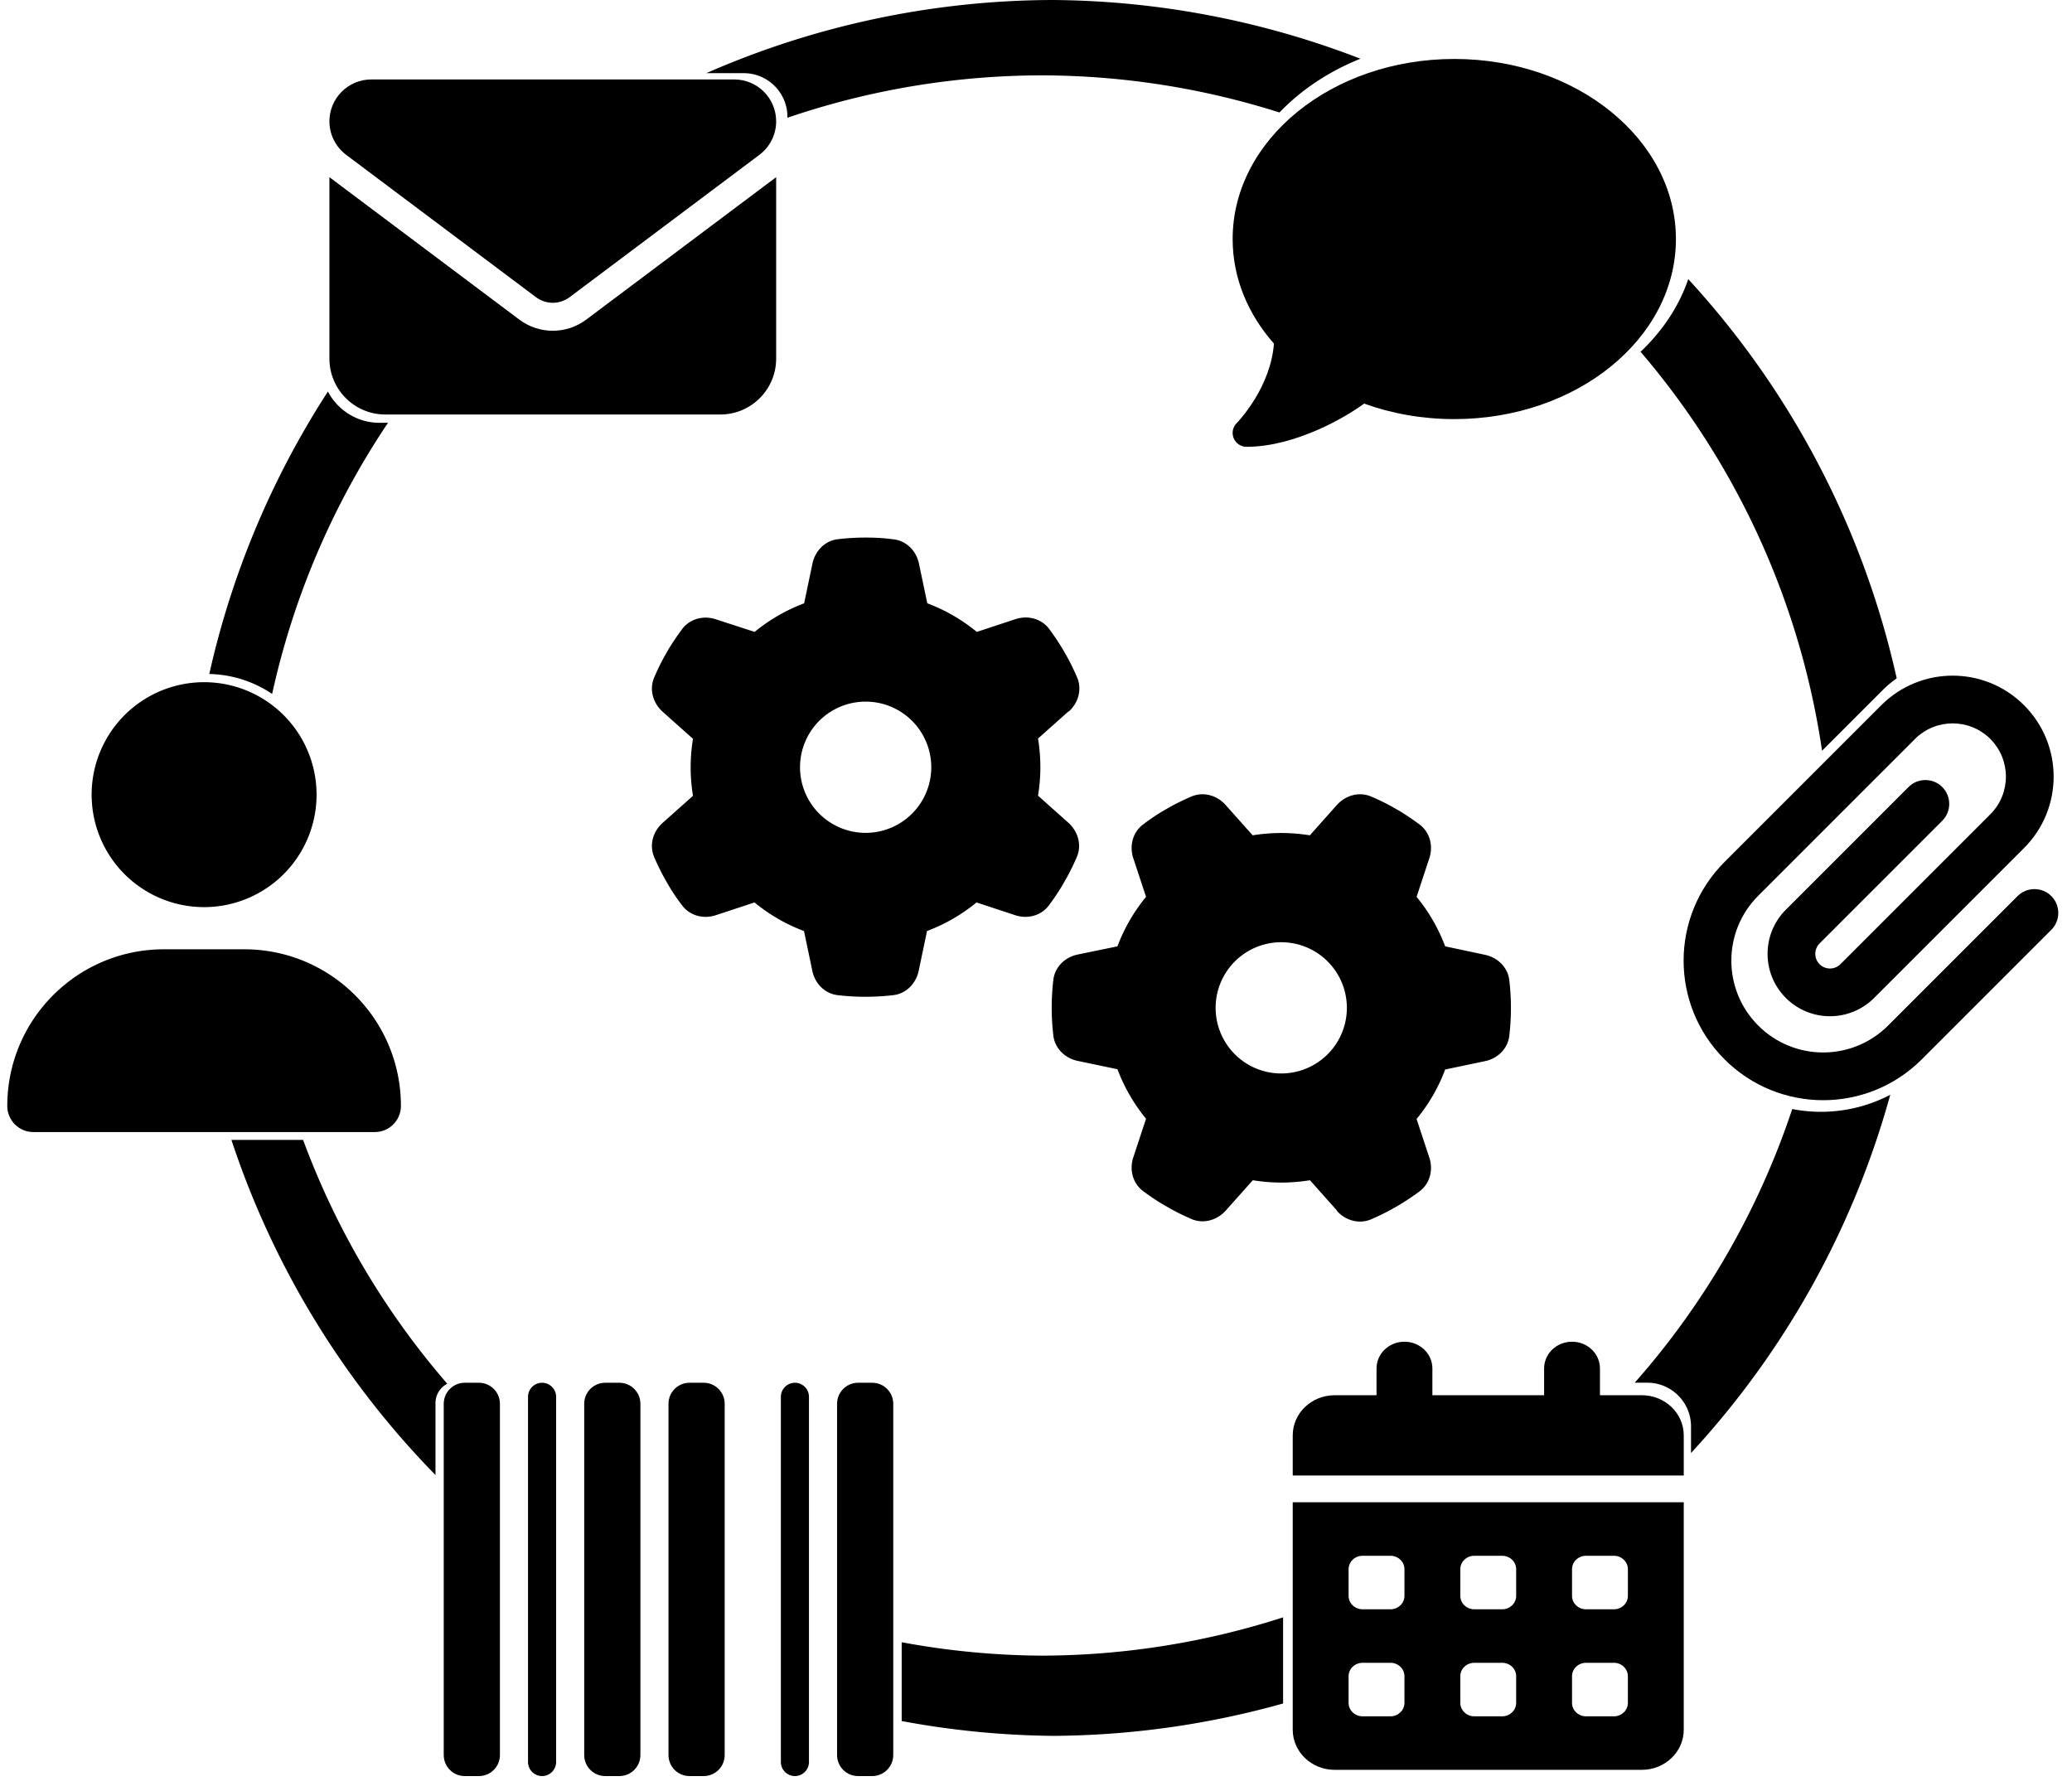 <?xml version="1.0" encoding="UTF-8" standalone="no"?>
<svg
   viewBox="0 0 2275.606 1966.659"
   version="1.1"
   id="svg1051"
   sodipodi:docname="gestao.svg"
   inkscape:version="1.2 (dc2aedaf03, 2022-05-15)"
   width="2275.606"
   height="1966.659"
   xmlns:inkscape="http://www.inkscape.org/namespaces/inkscape"
   xmlns:sodipodi="http://sodipodi.sourceforge.net/DTD/sodipodi-0.dtd"
   xmlns="http://www.w3.org/2000/svg"
   xmlns:svg="http://www.w3.org/2000/svg">
  <defs
     id="defs1055" />
  <sodipodi:namedview
     id="namedview1053"
     pagecolor="#ffffff"
     bordercolor="#000000"
     borderopacity="0.25"
     inkscape:showpageshadow="2"
     inkscape:pageopacity="0.0"
     inkscape:pagecheckerboard="0"
     inkscape:deskcolor="#d1d1d1"
     showgrid="false"
     inkscape:zoom="0.13240989"
     inkscape:cx="1714.3735"
     inkscape:cy="811.8729"
     inkscape:window-width="1920"
     inkscape:window-height="967"
     inkscape:window-x="-11"
     inkscape:window-y="-11"
     inkscape:window-maximized="1"
     inkscape:current-layer="svg1051" />
  <path
     id="path2301"
     style="fill:#000000;fill-opacity:1"
     d="M 1156.172 0 A 953.241 953.241 0 0 0 775.697 80.355 L 816.793 80.355 C 843.293 80.355 864.793 101.856 864.793 128.355 C 864.793 128.692 864.741 129.02 864.734 129.355 A 867.797 867.797 0 0 1 1142.82 82.773 A 867.797 867.797 0 0 1 1405.213 123.537 C 1428.873 98.794 1459.232 78.508 1494.115 64.492 A 953.241 953.241 0 0 0 1156.172 0 z M 1854.141 306.559 C 1843.991 336.39 1825.884 363.514 1801.77 386.352 A 867.797 867.797 0 0 1 2001.092 824.525 L 2068.123 757.494 C 2072.816 752.801 2077.867 748.712 2083.09 744.971 A 953.241 953.241 0 0 0 1854.141 306.559 z M 360.135 430.025 A 953.241 953.241 0 0 0 229.852 740.246 A 128 128 0 0 1 298.879 762.141 A 867.797 867.797 0 0 1 426.135 464.355 L 416.793 464.355 C 392.203 464.355 370.849 450.408 360.135 430.025 z M 2075.996 1202.379 C 2042.642 1219.897 2004.538 1225.112 1968.353 1218.029 A 867.797 867.797 0 0 1 1795.373 1518.598 L 1809.186 1518.598 C 1835.686 1518.598 1857.186 1540.098 1857.186 1566.598 L 1857.186 1595.83 A 953.241 953.241 0 0 0 2075.996 1202.379 z M 254.168 1251.963 A 953.241 953.241 0 0 0 478.289 1620.01 L 478.289 1540.934 C 478.289 1531.654 483.556 1523.733 491.223 1519.736 A 867.797 867.797 0 0 1 332.9 1251.963 L 254.168 1251.963 z M 1409.186 1776.305 A 867.797 867.797 0 0 1 1142.82 1818.367 A 867.797 867.797 0 0 1 990.289 1803.656 L 990.289 1890.205 A 953.241 953.241 0 0 0 1156.172 1906.482 A 953.241 953.241 0 0 0 1409.186 1870.912 L 1409.186 1776.305 z " />
  <!--! Font Awesome Pro 6.3.0 by @fontawesome - https://fontawesome.com License - https://fontawesome.com/license (Commercial License) Copyright 2023 Fonticons, Inc. -->
  <path
     d="m 1542.464,1473.594 c 16.967,0 30.674,13.132 30.674,29.387 v 29.387 h 122.698 v -29.387 c 0,-16.255 13.708,-29.387 30.674,-29.387 16.967,0 30.674,13.132 30.674,29.387 v 29.387 h 46.012 c 25.402,0 46.012,19.745 46.012,44.081 v 44.081 H 1419.766 v -44.081 c 0,-24.336 20.61,-44.081 46.012,-44.081 h 46.012 v -29.387 c 0,-16.255 13.708,-29.387 30.674,-29.387 z m -122.698,176.323 h 429.443 v 249.791 c 0,24.336 -20.61,44.081 -46.012,44.081 h -337.42 c -25.402,0 -46.012,-19.744 -46.012,-44.081 z m 61.349,73.468 v 29.387 c 0,8.081 6.902,14.694 15.337,14.694 h 30.675 c 8.435,0 15.337,-6.612 15.337,-14.694 v -29.387 c 0,-8.082 -6.902,-14.694 -15.337,-14.694 h -30.675 c -8.435,0 -15.337,6.612 -15.337,14.694 z m 122.698,0 v 29.387 c 0,8.081 6.902,14.694 15.337,14.694 h 30.674 c 8.436,0 15.337,-6.612 15.337,-14.694 v -29.387 c 0,-8.082 -6.902,-14.694 -15.337,-14.694 h -30.674 c -8.435,0 -15.337,6.612 -15.337,14.694 z m 138.035,-14.694 c -8.435,0 -15.337,6.612 -15.337,14.694 v 29.387 c 0,8.081 6.902,14.694 15.337,14.694 h 30.675 c 8.435,0 15.337,-6.612 15.337,-14.694 v -29.387 c 0,-8.082 -6.902,-14.694 -15.337,-14.694 z m -260.733,132.242 v 29.387 c 0,8.081 6.902,14.694 15.337,14.694 h 30.675 c 8.435,0 15.337,-6.612 15.337,-14.694 v -29.387 c 0,-8.081 -6.902,-14.694 -15.337,-14.694 h -30.675 c -8.435,0 -15.337,6.612 -15.337,14.694 z m 138.035,-14.694 c -8.435,0 -15.337,6.612 -15.337,14.694 v 29.387 c 0,8.081 6.902,14.694 15.337,14.694 h 30.674 c 8.435,0 15.337,-6.612 15.337,-14.694 v -29.387 c 0,-8.081 -6.902,-14.694 -15.337,-14.694 z m 107.361,14.694 v 29.387 c 0,8.081 6.902,14.694 15.337,14.694 h 30.675 c 8.435,0 15.337,-6.612 15.337,-14.694 v -29.387 c 0,-8.081 -6.902,-14.694 -15.337,-14.694 h -30.675 c -8.435,0 -15.337,6.612 -15.337,14.694 z"
     id="path1049"
     style="stroke-width:0.938" />
  <path
     d="m 2185.9,811.598 c -22.831,-22.831 -59.885,-22.831 -82.716,0 l -172.169,172.169 c -39.393,39.393 -39.393,103.208 0,142.601 39.393,39.393 103.208,39.393 142.601,0 l 142.227,-142.227 c 10.199,-10.199 26.855,-10.199 37.054,0 10.199,10.199 10.199,26.855 0,37.054 l -142.227,142.226 c -59.885,59.885 -156.823,59.885 -216.708,0 -59.885,-59.885 -59.885,-156.823 0,-216.708 L 2066.13,774.544 c 43.323,-43.323 113.501,-43.323 156.823,0 43.323,43.323 43.323,113.501 0,156.824 l -164.683,164.683 c -26.761,26.761 -70.178,26.761 -96.939,0 -26.761,-26.761 -26.761,-70.178 0,-96.939 l 134.741,-134.741 c 10.199,-10.199 26.855,-10.199 37.054,0 10.199,10.199 10.199,26.855 0,37.054 l -134.741,134.741 c -6.269,6.269 -6.269,16.562 0,22.831 6.269,6.269 16.562,6.269 22.831,0 l 164.683,-164.683 c 22.831,-22.831 22.831,-59.885 0,-82.716 z"
     id="path1927"
     style="stroke-width:0.936" />
  <path
     d="m 224.156,996.278 a 123.518,123.518 0 1 0 0,-247.036 123.518,123.518 0 1 0 0,247.036 z m -44.1,46.319 C 85.006,1042.598 8,1119.603 8,1214.654 c 0,15.826 12.834,28.66 28.66,28.66 h 374.993 c 15.826,0 28.66,-12.834 28.66,-28.66 0,-95.051 -77.006,-172.057 -172.057,-172.057 z"
     id="path2082"
     style="stroke-width:0.965" />
  <path
     d="m 1840.601,262.523 c 0,109.25 -108.965,197.772 -243.412,197.772 -35.276,0 -68.745,-6.085 -98.981,-17.02 -11.315,8.272 -29.761,19.587 -51.63,29.095 -22.82,9.889 -50.299,18.351 -77.588,18.351 -6.18,0 -11.695,-3.708 -14.072,-9.413 -2.377,-5.705 -1.046,-12.171 3.233,-16.544 v 0 0 0 0 l 0.285,-0.285 c 0.285,-0.285 0.666,-0.666 1.236,-1.331 1.046,-1.141 2.662,-2.948 4.659,-5.42 3.898,-4.754 9.128,-11.79 14.453,-20.538 9.508,-15.784 18.541,-36.512 20.348,-59.807 -28.525,-32.328 -45.355,-71.978 -45.355,-114.86 0,-109.25 108.965,-197.772 243.412,-197.772 134.447,0 243.412,88.522 243.412,197.772 z"
     id="path1182"
     style="stroke-width:0.951" />
  <path
     d="m 407.785,87.257 c -25.394,0 -45.997,20.603 -45.997,45.997 0,14.47 6.804,28.078 18.399,36.798 l 208.522,156.391 c 10.924,8.145 25.874,8.145 36.798,0 L 834.028,170.052 c 11.595,-8.72 18.399,-22.328 18.399,-36.798 0,-25.394 -20.603,-45.997 -45.997,-45.997 z M 361.788,194.584 v 199.322 c 0,33.827 27.503,61.33 61.33,61.33 h 367.979 c 33.827,0 61.33,-27.503 61.33,-61.33 V 194.584 L 643.905,350.976 c -21.849,16.387 -51.747,16.387 -73.596,0 z"
     id="path1462"
     style="stroke-width:0.958" />
  <path
     d="m 1173.677,781.543 c 10.66,-9.459 14.864,-24.323 9.309,-37.536 -3.453,-7.958 -7.207,-15.765 -11.411,-23.272 l -4.654,-8.108 c -4.504,-7.507 -9.459,-14.864 -14.714,-21.921 -8.558,-11.411 -23.573,-15.165 -37.086,-10.66 l -42.341,13.963 c -16.066,-13.213 -34.533,-24.023 -54.352,-31.38 l -9.159,-43.542 c -2.853,-13.963 -13.663,-25.074 -27.777,-26.726 -9.91,-1.351 -19.969,-1.952 -30.179,-1.952 h -1.051 c -10.21,0 -20.27,0.601 -30.179,1.802 -14.114,1.652 -24.924,12.912 -27.777,26.726 l -9.159,43.692 c -19.969,7.507 -38.287,18.168 -54.352,31.38 l -42.491,-13.813 c -13.513,-4.504 -28.527,-0.751 -37.086,10.66 -5.255,7.057 -10.21,14.414 -14.864,21.921 l -4.504,7.958 c -4.204,7.507 -7.958,15.315 -11.411,23.423 -5.555,13.063 -1.351,27.927 9.309,37.536 l 33.332,29.729 c -1.652,10.06 -2.552,20.57 -2.552,31.23 0,10.66 0.901,21.17 2.552,31.38 L 727.747,903.761 c -10.66,9.459 -14.864,24.323 -9.309,37.536 3.453,7.958 7.207,15.765 11.411,23.423 l 4.504,7.808 c 4.504,7.657 9.459,14.864 14.864,21.921 8.558,11.411 23.573,15.165 37.086,10.66 l 42.341,-13.963 c 16.065,13.213 34.533,24.023 54.352,31.38 l 9.159,43.692 c 2.853,13.963 13.663,25.074 27.777,26.726 10.06,1.201 20.27,1.802 30.63,1.802 10.36,0 20.57,-0.601 30.63,-1.802 14.114,-1.651 24.924,-12.912 27.777,-26.726 l 9.159,-43.692 c 19.969,-7.507 38.287,-18.168 54.352,-31.38 l 42.341,13.963 c 13.513,4.504 28.527,0.751 37.086,-10.66 5.255,-7.057 10.21,-14.264 14.714,-21.921 l 4.654,-8.108 c 4.204,-7.507 7.958,-15.315 11.411,-23.272 5.555,-13.063 1.351,-27.927 -9.309,-37.536 l -33.332,-29.729 c 1.652,-10.21 2.552,-20.72 2.552,-31.38 0,-10.66 -0.901,-21.17 -2.552,-31.38 l 33.332,-29.729 z m -295.034,61.109 a 72.069,72.069 0 1 1 144.139,0 72.069,72.069 0 1 1 -144.139,0 z M 1468.261,1329.872 c 9.459,10.66 24.323,14.864 37.536,9.309 7.958,-3.453 15.765,-7.207 23.273,-11.411 l 8.108,-4.654 c 7.507,-4.504 14.864,-9.459 21.921,-14.714 11.411,-8.558 15.165,-23.573 10.66,-37.086 l -13.963,-42.341 c 13.213,-16.066 24.023,-34.533 31.38,-54.352 l 43.692,-9.159 c 13.963,-2.853 25.074,-13.663 26.726,-27.777 1.201,-10.06 1.802,-20.27 1.802,-30.63 0,-10.36 -0.601,-20.57 -1.802,-30.63 -1.652,-14.114 -12.912,-24.924 -26.726,-27.777 l -43.692,-9.309 c -7.507,-19.969 -18.168,-38.287 -31.38,-54.352 l 13.963,-42.341 c 4.504,-13.513 0.751,-28.528 -10.66,-37.086 -7.057,-5.255 -14.414,-10.21 -21.921,-14.864 l -7.958,-4.504 c -7.507,-4.204 -15.315,-7.958 -23.423,-11.411 -13.063,-5.555 -27.927,-1.351 -37.536,9.309 l -29.729,33.332 c -10.21,-1.652 -20.72,-2.552 -31.38,-2.552 -10.66,0 -21.17,0.901 -31.38,2.552 l -29.729,-33.332 c -9.459,-10.66 -24.323,-14.864 -37.536,-9.309 -7.958,3.453 -15.765,7.207 -23.423,11.411 l -7.808,4.504 c -7.657,4.504 -14.864,9.459 -21.921,14.864 -11.411,8.558 -15.165,23.573 -10.66,37.086 l 13.963,42.341 c -13.213,16.065 -24.023,34.533 -31.38,54.352 l -43.692,9.009 c -13.963,2.853 -25.074,13.663 -26.726,27.777 -1.201,10.06 -1.802,20.27 -1.802,30.63 0,10.36 0.601,20.57 1.802,30.63 1.651,14.114 12.912,24.924 26.726,27.777 l 43.692,9.159 c 7.507,19.969 18.168,38.287 31.38,54.352 l -13.963,42.341 c -4.504,13.513 -0.751,28.527 10.66,37.086 7.057,5.255 14.264,10.21 21.921,14.714 l 8.108,4.654 c 7.507,4.204 15.315,7.958 23.272,11.411 13.063,5.555 27.927,1.351 37.536,-9.309 l 29.729,-33.332 c 10.21,1.652 20.72,2.552 31.38,2.552 10.66,0 21.17,-0.901 31.38,-2.552 l 29.729,33.332 z m -61.109,-295.034 a 72.069,72.069 0 1 1 0,144.139 72.069,72.069 0 1 1 0,-144.139 z"
     id="path1617"
     style="stroke-width:1.501" />
  <path
     d="m 510.482,1518.659 c -12.824,0 -23.142,10.317 -23.142,23.142 v 385.696 c 0,12.824 10.317,23.142 23.142,23.142 h 15.428 c 12.824,0 23.142,-10.317 23.142,-23.142 v -385.696 c 0,-12.824 -10.317,-23.142 -23.142,-23.142 z m 84.853,0 c -8.485,0 -15.428,6.942 -15.428,15.428 v 401.124 c 0,8.485 6.943,15.428 15.428,15.428 8.485,0 15.428,-6.942 15.428,-15.428 v -401.124 c 0,-8.485 -6.943,-15.428 -15.428,-15.428 z m 69.425,0 c -12.824,0 -23.142,10.317 -23.142,23.142 v 385.696 c 0,12.824 10.317,23.142 23.142,23.142 h 15.428 c 12.824,0 23.142,-10.317 23.142,-23.142 v -385.696 c 0,-12.824 -10.317,-23.142 -23.142,-23.142 z m 92.567,0 c -12.824,0 -23.142,10.317 -23.142,23.142 v 385.696 c 0,12.824 10.317,23.142 23.142,23.142 h 15.428 c 12.824,0 23.142,-10.317 23.142,-23.142 v -385.696 c 0,-12.824 -10.317,-23.142 -23.142,-23.142 z m 161.992,23.142 v 385.696 c 0,12.824 10.317,23.142 23.142,23.142 h 15.428 c 12.824,0 23.142,-10.317 23.142,-23.142 v -385.696 c 0,-12.824 -10.317,-23.142 -23.142,-23.142 h -15.428 c -12.824,0 -23.142,10.317 -23.142,23.142 z m -61.711,-7.714 v 401.124 c 0,8.485 6.943,15.428 15.428,15.428 8.485,0 15.428,-6.942 15.428,-15.428 v -401.124 c 0,-8.485 -6.943,-15.428 -15.428,-15.428 -8.485,0 -15.428,6.942 -15.428,15.428 z"
     id="path1772"
     style="stroke-width:0.964" />
</svg>
